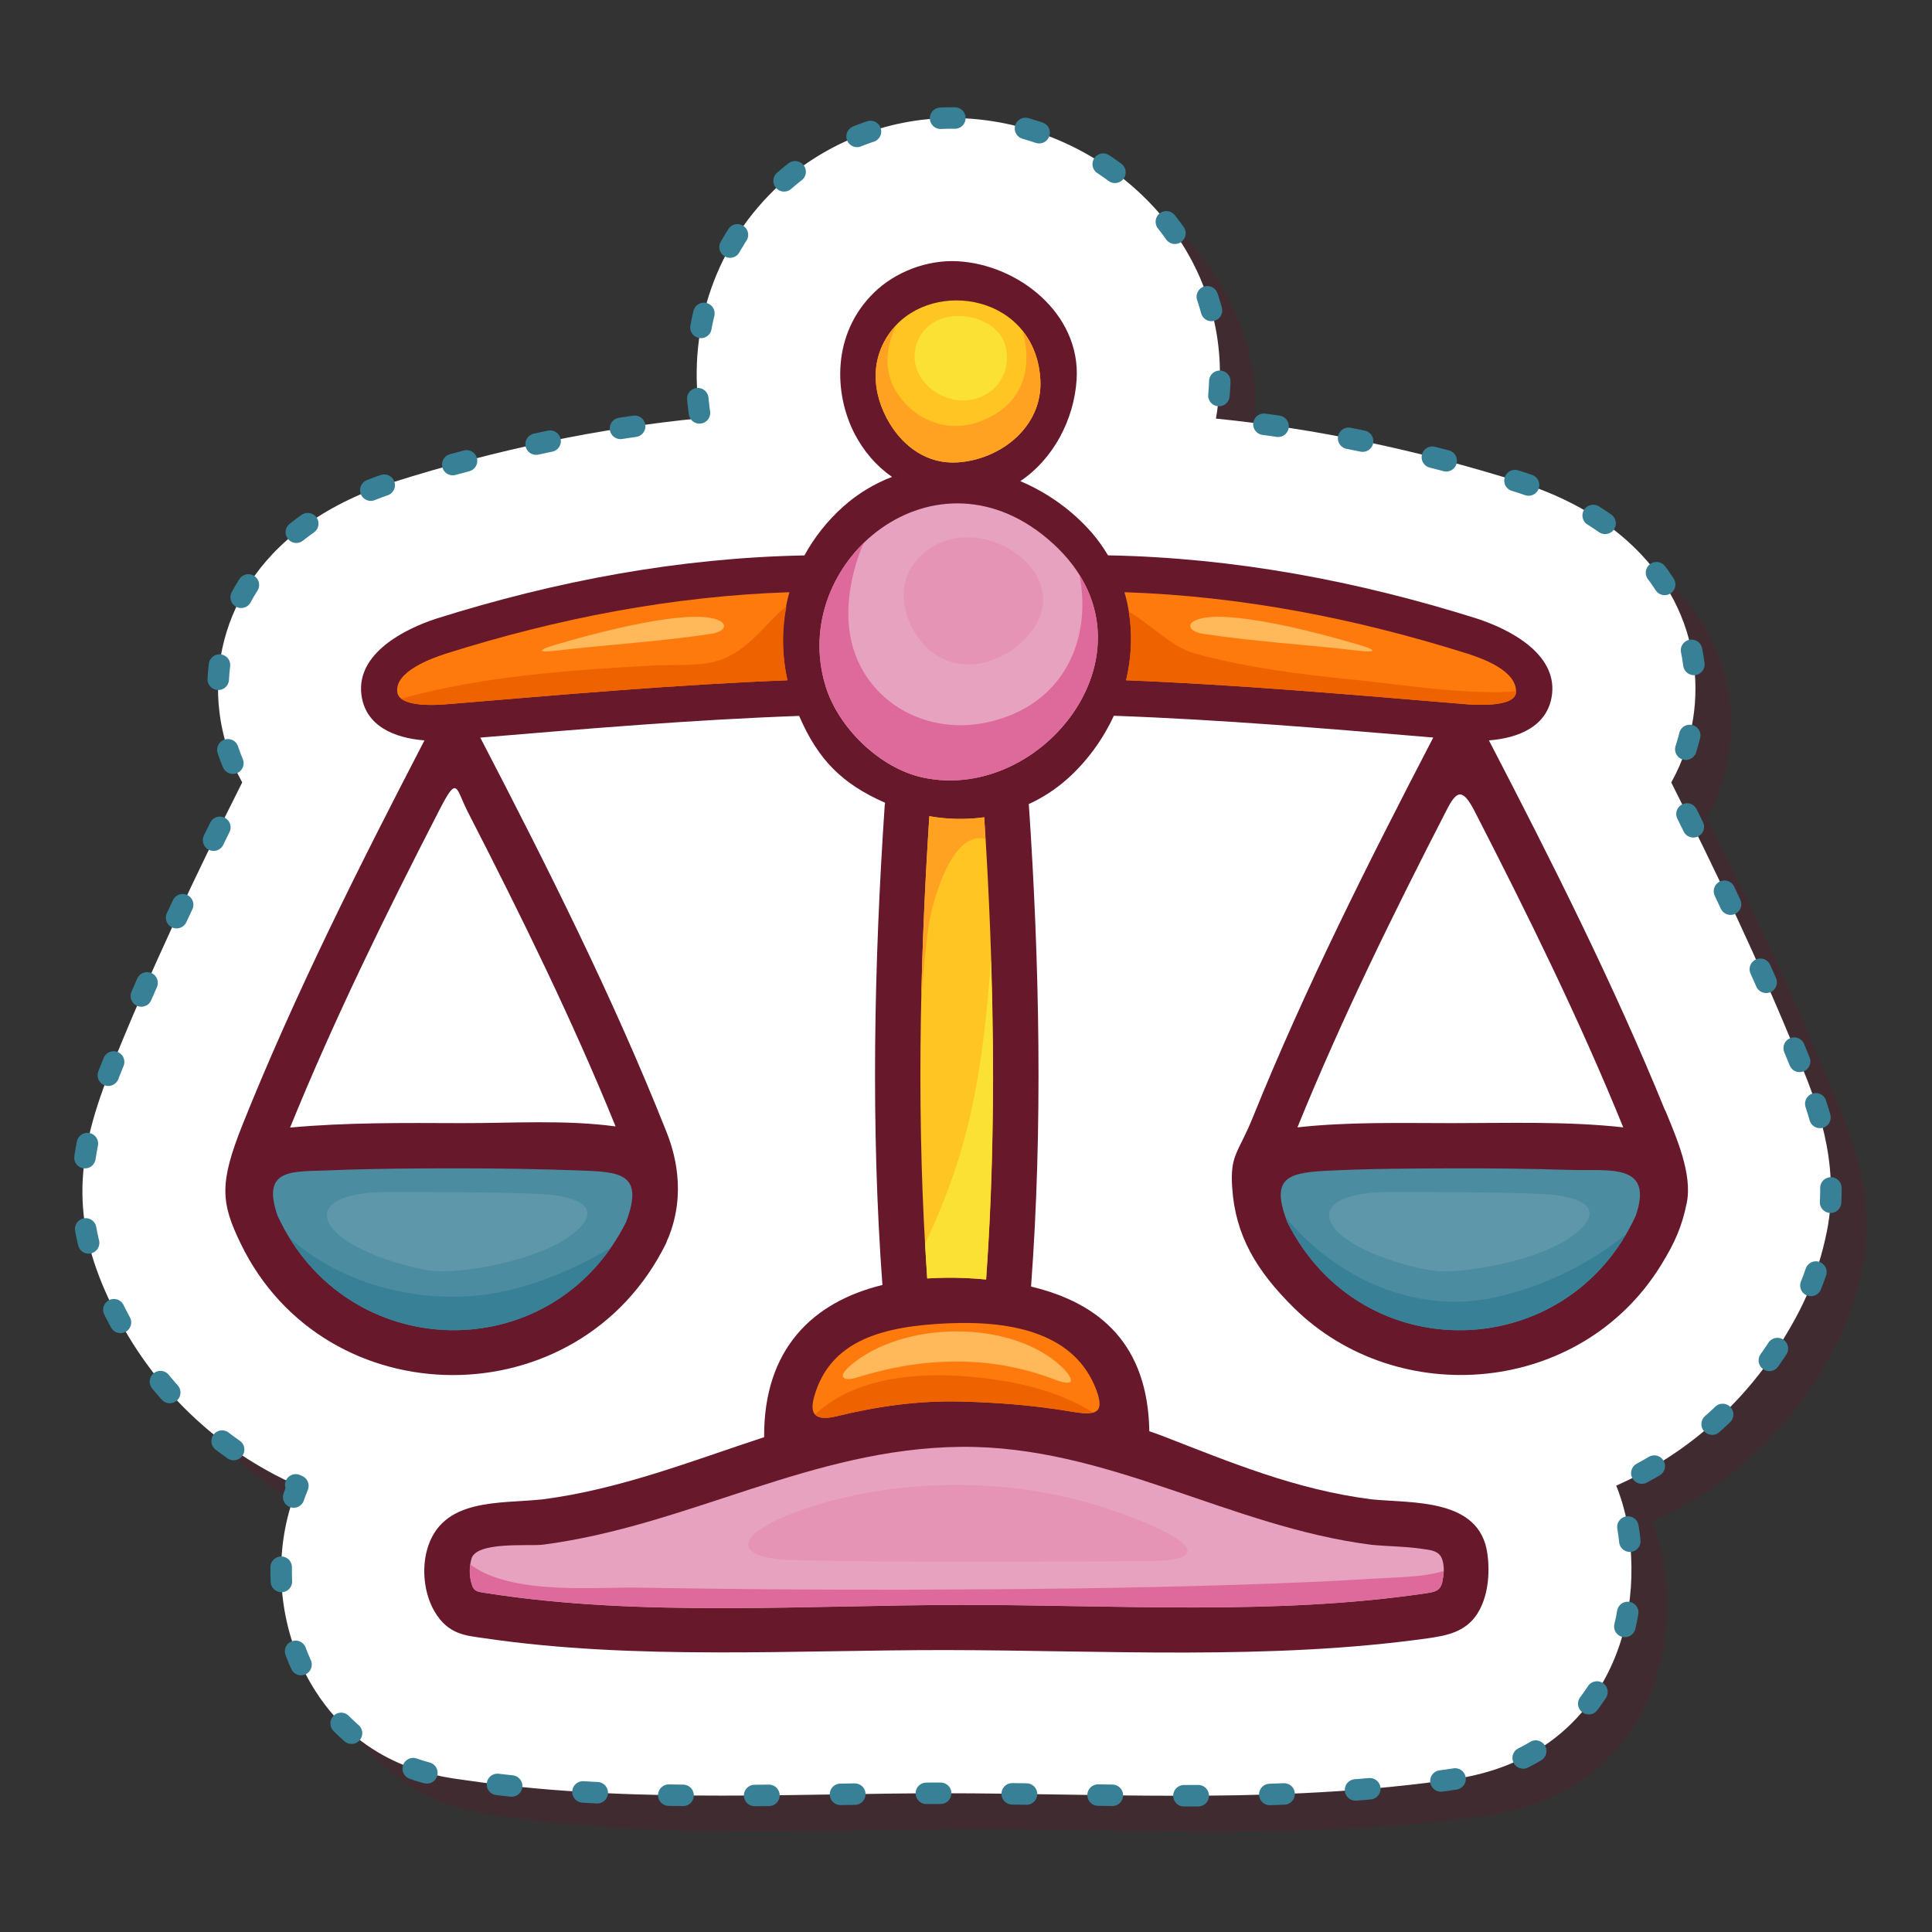 <svg width="270" height="270" viewBox="0 0 270 270" fill="none" xmlns="http://www.w3.org/2000/svg">
<rect x="0" y="0" width="270" height="270" fill="#333333" stroke="none"/>
<g clip-path="url(#clip0_169_487)">
<path opacity="0.25" d="M46.61 212.66C46.14 213.81 45.72 215.04 45.36 216.35C43.18 224.31 44.32 233.25 48.41 240.27C55.09 251.74 65.84 253.21 69.37 253.7L69.79 253.76C82.98 255.7 96.05 255.95 105.96 255.95C111.31 255.95 116.65 255.87 121.81 255.78C126.93 255.7 131.77 255.62 136.58 255.62H137.17C142.18 255.62 147.21 255.71 152.53 255.79C158.09 255.88 163.85 255.97 169.6 255.97C179.89 255.97 193.47 255.72 207.21 253.79C210.71 253.3 221.36 251.82 228.07 241.61C232.14 235.42 233.76 227.52 232.63 219.36C232.3 216.99 231.7 214.74 230.85 212.63C240.36 208.42 248.49 201.44 254.13 192.29C256.52 188.4 258.93 183.86 260.3 177.04C262.24 167.32 258.64 158.57 256.49 153.33L256.21 152.64C250.77 139.28 244.57 126.31 238.55 114.35C240.22 111.37 241.32 108.02 241.75 104.36C243.07 93.16 237.41 78.89 217.59 72.44C217.53 72.42 217.47 72.4 217.41 72.38C203.06 67.86 188.83 64.89 174.92 63.5C175.16 62.12 175.32 60.71 175.41 59.3C175.98 50.23 172.87 41.39 166.66 34.41C159.86 26.78 150.1 22.09 139.88 21.54C139.27 21.51 138.66 21.49 138.05 21.49C128.83 21.49 119.77 25.15 113.2 31.53C104.56 39.93 100.92 51.82 102.86 63.45C88.82 64.82 74.45 67.8 59.98 72.37C59.92 72.39 59.87 72.41 59.81 72.42C39.98 78.87 34.32 93.14 35.64 104.36C36.07 108.01 37.17 111.36 38.84 114.34C32.5 126.94 25.99 140.62 20.36 154.67C15.14 167.71 15.21 176.31 20.65 187.52C26.2 198.98 35.44 207.72 46.62 212.65L46.61 212.66Z" fill="#68182B"/>
<path d="M251.5 148.33L251.22 147.64C245.78 134.28 239.58 121.31 233.56 109.35C235.23 106.37 236.33 103.02 236.76 99.36C238.08 88.16 232.42 73.89 212.6 67.44C212.54 67.42 212.48 67.4 212.42 67.38C198.07 62.86 183.84 59.89 169.93 58.5C170.17 57.12 170.33 55.71 170.42 54.3C170.99 45.23 167.88 36.39 161.67 29.41C154.87 21.78 145.11 17.09 134.89 16.54C134.28 16.51 133.67 16.49 133.06 16.49C123.84 16.49 114.78 20.15 108.21 26.53C99.57 34.93 95.93 46.82 97.87 58.45C83.83 59.82 69.46 62.8 54.99 67.37C54.93 67.39 54.88 67.41 54.82 67.42C34.99 73.87 29.33 88.14 30.65 99.36C31.08 103.01 32.18 106.36 33.85 109.34C27.51 121.94 21 135.62 15.37 149.67C10.15 162.71 10.22 171.31 15.66 182.52C21.21 193.98 30.45 202.72 41.63 207.65C41.16 208.8 40.74 210.03 40.38 211.34C38.2 219.3 39.34 228.24 43.43 235.26C50.11 246.73 60.86 248.2 64.39 248.69L64.81 248.75C78 250.69 91.07 250.94 100.98 250.94C106.33 250.94 111.67 250.86 116.83 250.77C121.95 250.69 126.79 250.61 131.6 250.61H132.19C137.2 250.61 142.23 250.7 147.55 250.78C153.11 250.87 158.87 250.96 164.62 250.96C174.91 250.96 188.49 250.71 202.23 248.78C205.73 248.29 216.38 246.81 223.09 236.6C227.16 230.41 228.78 222.51 227.65 214.35C227.32 211.98 226.72 209.73 225.87 207.62C235.38 203.41 243.51 196.43 249.15 187.28C251.54 183.39 253.95 178.85 255.32 172.03C257.26 162.31 253.66 153.56 251.51 148.32L251.5 148.33Z" fill="white" stroke="#388096" stroke-width="3" stroke-linecap="round" stroke-linejoin="round" stroke-dasharray="2 10"/>
<path d="M232.7 155.19C225.5 137.53 216.86 120.38 208.08 103.47C212.15 103.16 216.36 101.54 216.9 97.02C217.57 91.29 210.86 87.9 206.41 86.45C189.64 81.17 172.44 77.94 154.85 77.61C154.18 76.5 153.43 75.42 152.53 74.39C149.79 71.27 146.34 68.83 142.59 67.24C147.18 64.17 150.11 58.65 150.46 53.04C151.04 43.78 142.23 36.96 133.83 36.51C129.52 36.28 125.08 38.03 122.16 40.88C116.25 46.63 116.53 54.97 119.41 60.58C120.68 63.04 122.45 65.11 124.66 66.65C122.25 67.57 119.94 68.93 117.84 70.8C115.55 72.85 113.77 75.16 112.42 77.62C94.88 77.96 77.72 81.18 60.99 86.45C56.54 87.9 49.83 91.29 50.5 97.02C51.03 101.54 55.25 103.16 59.32 103.47C50.23 120.99 41.27 138.78 33.92 157.11C30.61 165.38 30.86 168.06 33.64 173.8C45.47 198.21 80.92 198.37 93.06 173.8C93.15 173.62 93.2 173.45 93.26 173.27C93.3 173.19 93.35 173.13 93.38 173.04C96.02 166.57 94.19 160.8 93.12 158.13C85.64 139.3 76.45 121.05 67.12 103.08C81.95 101.84 96.8 100.58 111.68 100.05C114.34 106.19 117.67 109.54 123.7 112.19C123.68 112.31 123.65 112.42 123.64 112.55C122.15 134.57 121.68 157.53 123.32 179.58C113.53 181.96 106.71 188.59 106.79 200.85C96.66 204.16 86.71 208.13 75.81 209.54C69.73 210.18 61.67 209.29 59.67 216.63C58.94 219.3 59.26 222.69 60.72 225.19C62.65 228.5 65.2 228.58 67.73 228.95C88.73 232.04 111.15 230.58 132.23 230.6C154.25 230.63 177.55 232.04 199.49 228.96C202.13 228.59 204.75 228.1 206.4 225.61C207.95 223.25 208.26 219.94 207.86 217.1C206.78 209.37 197.46 210.1 191.71 209.54C181.11 208.19 172.15 204.44 162.29 200.61C161.74 200.4 161.18 200.22 160.62 200.02C160.42 187.98 153.83 182.12 144.09 179.8C145.74 157.68 145.28 134.64 143.79 112.54C143.79 112.48 143.77 112.44 143.76 112.38C145.68 111.49 147.51 110.33 149.2 108.82C151.96 106.34 154.14 103.31 155.66 100.03C170.56 100.56 185.44 101.82 200.3 103.07C191.3 120.4 182.42 138 175.1 156.12C173.05 161.2 171.89 161.29 172.2 165.98C172.64 172.69 175.62 177.62 180.76 182.71C195.27 197.08 220.91 195.02 232.14 176.79C234.03 173.72 235.05 171.46 235.73 168.1C236.54 164.05 234.26 158.92 232.72 155.17L232.7 155.19ZM86.03 157.42C78.98 156.46 71.41 156.98 64.42 156.96C56.49 156.93 48.45 156.85 40.54 157.58C46.68 142.47 53.93 127.72 61.41 113.19C63.98 108.18 63.66 110.13 65.41 113.53C72.79 127.9 79.96 142.48 86.03 157.42ZM202.98 156.96C195.83 156.96 188.47 156.76 181.32 157.55C187.46 142.43 194.72 127.69 202.19 113.16C203.56 110.49 204.39 110.07 206.09 113.39C213.52 127.85 220.74 142.51 226.85 157.55C218.98 156.68 210.86 156.96 202.98 156.96Z" fill="#68182B"/>
<path d="M38.79 169.91C36.44 163.13 40.99 163.78 46.01 163.56C52.14 163.3 58.28 163.28 64.42 163.28C69.82 163.28 75.22 163.37 80.62 163.56C86.51 163.77 90.15 163.8 87.48 170.82C77.09 191.44 48.37 190.7 38.79 169.9V169.91Z" fill="#4B8CA0"/>
<path d="M191.69 215.89C194 216.12 196.34 216.1 198.63 216.44C199.77 216.61 201.09 216.65 201.52 217.85C201.8 218.63 201.82 219.47 201.71 220.28C201.67 220.55 201.62 220.82 201.56 221.09C201.27 222.36 200.5 222.49 199.18 222.68C178.16 225.8 155.63 224.27 134.5 224.29C112.91 224.31 89.63 226.02 68.16 222.67C66.86 222.46 66.29 222.5 65.97 221.54C65.56 220.33 65.55 219.07 65.88 217.85C66.55 215.4 73.79 216.09 75.8 215.88C96.2 213.24 113.35 202.4 134.3 202.2C154.72 202 171.78 213.36 191.68 215.89H191.69Z" fill="#E6A2BF"/>
<path d="M149.68 197.27C144.59 196.4 139.4 196 134.31 195.87C128.23 195.71 122.48 196.57 116.9 197.93C114 198.63 113.06 197.73 113.79 195.16C116.02 187.28 123.41 185.31 132.64 184.93C142.03 184.54 150.35 186.58 153.22 194.26C154.51 197.71 152.89 197.82 149.68 197.27Z" fill="#FF7A0D"/>
<path d="M137.81 178.81C136.82 178.72 135.82 178.65 134.8 178.6C133.02 178.52 131.28 178.55 129.59 178.66C128.07 157.4 128.49 135.32 129.88 114.07C132.42 114.52 135.01 114.57 137.55 114.22C138.93 135.48 139.34 157.55 137.82 178.81H137.81Z" fill="#FFC522"/>
<path d="M179.9 170.79C177.62 164.83 179.7 163.92 185.15 163.63C191.08 163.32 197.03 163.3 202.97 163.28C208.52 163.26 214.08 163.33 219.63 163.5C224.93 163.66 231.16 162.5 228.59 169.92C219.01 190.71 190.26 191.45 179.9 170.79Z" fill="#4B8CA0"/>
<path d="M205.06 91.34C207.25 92.05 211.94 93.73 211.87 96.69C211.82 98.94 205.91 98.5 204.71 98.4C188.95 97.09 173.17 95.7 157.37 95.07C158.34 91.01 158.33 86.77 157.14 82.76C173.49 83.31 189.44 86.42 205.05 91.34H205.06Z" fill="#FF7A0D"/>
<path d="M145.39 53.05C145.76 59.63 139.84 64.23 133.82 64.62C129.67 64.89 126.37 62.5 124.37 59.23C121.75 54.92 121.53 49.89 124.77 45.96C130.6 38.87 144.73 41.28 145.39 53.05Z" fill="#FFC522"/>
<path d="M147.23 76.03C162.94 90.48 145.83 112.32 128.96 108.66C122.92 107.35 117.19 101.69 115.41 96C109.93 78.51 130.93 61.04 147.23 76.03Z" fill="#E6A2BF"/>
<path d="M55.52 96.69C55.18 93.81 60.37 91.98 62.33 91.34C77.96 86.41 93.95 83.31 110.32 82.76C109.2 86.76 109.13 90.97 110.04 95.07C94.23 95.69 78.43 97.09 62.67 98.4C61.29 98.52 55.78 98.98 55.51 96.69H55.52Z" fill="#FF7A0D"/>
<path d="M201.55 221.08C201.61 220.82 201.66 220.55 201.7 220.27C201.73 220.03 201.72 219.8 201.73 219.56C198.69 220.46 195.26 220.41 192.12 220.61C185.56 221.03 178.98 221.28 172.41 221.49C157.35 221.97 142.28 222.12 127.21 222.16C114.56 222.19 101.91 222.1 89.26 221.87C83.26 221.76 71.37 222.97 65.73 218.63C65.59 219.6 65.66 220.58 65.98 221.53C66.3 222.49 66.87 222.45 68.17 222.66C89.64 226.01 112.92 224.29 134.51 224.28C155.64 224.26 178.17 225.79 199.19 222.67C200.51 222.48 201.27 222.35 201.57 221.08H201.55Z" fill="#DD6A9B"/>
<path d="M115.41 96C117.19 101.68 122.92 107.35 128.96 108.66C144.22 111.97 159.68 94.41 150.85 80.33C152.63 89.32 148.72 98.58 138.01 100.94C128.56 103.02 119.38 97.08 118.61 87.21C118.34 83.73 119.08 79.57 120.7 75.89C115.65 80.82 113.03 88.41 115.41 96Z" fill="#DD6A9B"/>
<path d="M127.86 78.58C124.74 82.42 126.68 88.25 130.17 91.06C134.88 94.86 141.7 92.13 144.63 87.55C147.19 83.55 145.18 79.42 141.6 77.06C137.58 74.41 131.57 74.01 127.86 78.57V78.58Z" fill="#E594B6"/>
<path d="M159.93 212.76C151.91 209.41 143.62 207.68 134.95 207.53C127.2 207.4 118.26 208.51 110.35 211.65C102.38 214.82 102.79 217.81 110.67 218.01C126.75 218.4 144.51 218.25 160.61 218.16C168.38 218.11 167.28 215.82 159.94 212.75L159.93 212.76Z" fill="#E594B6"/>
<path d="M204.72 98.4C205.92 98.5 211.82 98.94 211.88 96.69C211.88 96.66 211.86 96.63 211.86 96.6C209.57 96.84 207.2 96.72 205.16 96.62C199.74 96.35 194.32 95.51 188.92 94.96C181.58 94.22 174.08 93.29 166.95 91.31C163.68 90.4 160.82 87.22 157.75 85.5C158.27 88.67 158.12 91.93 157.37 95.07C173.18 95.69 188.95 97.09 204.71 98.4H204.72Z" fill="#EF6200"/>
<path d="M62.68 98.4C78.45 97.09 94.24 95.69 110.05 95.07C109.29 91.64 109.26 88.14 109.9 84.75C109.5 85.05 109.11 85.37 108.74 85.74C106.28 88.13 104.31 90.8 101 92.1C98.17 93.21 94.43 92.84 91.42 93C79.78 93.62 67.44 94.49 56.08 97.63C57.57 98.82 61.53 98.49 62.68 98.39V98.4Z" fill="#EF6200"/>
<path d="M113.92 197.68C114.41 198.2 115.38 198.29 116.89 197.92C122.47 196.56 128.21 195.71 134.3 195.86C139.39 195.99 144.58 196.39 149.67 197.26C151 197.49 152.04 197.58 152.73 197.39C148.96 195.01 144.38 193.65 140.1 192.96C131.73 191.6 120.52 191.46 113.92 197.67V197.68Z" fill="#EF6200"/>
<path d="M77.58 90.95C84.85 90.08 92.21 89.68 99.43 88.57C101.22 88.29 101.89 87.25 100.28 86.62C96.32 85.06 84.13 88.18 77.61 90.11C74.87 90.92 75.36 91.22 77.59 90.95H77.58Z" fill="#FFB85A"/>
<path d="M189.95 90.95C182.68 90.08 175.32 89.68 168.1 88.57C166.31 88.29 165.64 87.25 167.25 86.62C171.21 85.06 183.4 88.18 189.92 90.11C192.66 90.92 192.17 91.22 189.94 90.95H189.95Z" fill="#FFB85A"/>
<path d="M148.37 191.01C141.24 184.33 126.17 184.56 118.84 190.84C116.73 192.65 118.15 193.02 119.74 192.52C133.5 188.17 143.23 191.2 147.42 192.8C151.12 194.21 149.34 191.92 148.38 191.02L148.37 191.01Z" fill="#FFB85A"/>
<path d="M124.77 45.96C121.54 49.9 121.75 54.92 124.37 59.23C126.37 62.51 129.67 64.89 133.82 64.62C139.84 64.23 145.76 59.63 145.39 53.05C145.23 50.25 144.3 47.99 142.91 46.26C144.35 51.48 143.04 56.72 136.77 58.96C132.24 60.58 127.57 58.62 125.17 54.59C123.42 51.66 123.87 48.41 125.22 45.51C125.07 45.67 124.91 45.8 124.77 45.97V45.96Z" fill="#FFA222"/>
<path d="M129.87 114.07C129.33 122.37 128.94 130.8 128.75 139.26C129.04 135.87 129.34 132.48 129.83 129.12C130.26 126.19 132.99 115.92 137.72 117.26C137.66 116.25 137.61 115.22 137.54 114.21C135 114.57 132.41 114.51 129.87 114.06V114.07Z" fill="#FFA222"/>
<path d="M128.23 47.71C126.8 51.27 129.22 54.63 132.63 55.67C136.32 56.8 140.14 54.62 140.68 50.81C140.81 49.89 140.7 48.87 140.38 47.94C138.89 43.63 130.41 42.3 128.23 47.71Z" fill="#FBE134"/>
<path d="M134.79 178.6C135.81 178.64 136.82 178.72 137.8 178.81C138.85 164.14 138.97 149.09 138.49 134.18C137.86 142.44 137.04 150.64 134.86 158.84C133.49 163.99 131.56 168.99 129.28 173.81C129.38 175.43 129.46 177.06 129.57 178.67C131.26 178.56 133 178.53 134.78 178.61L134.79 178.6Z" fill="#FBE134"/>
<path d="M40.42 172.93C50.58 189.57 74.31 190.36 85.39 174.34C81.43 176.74 77.13 178.68 72.3 180.02C61.75 182.95 48.74 180.49 40.42 172.94V172.93Z" fill="#388096"/>
<path d="M179.66 170.09C179.74 170.32 179.81 170.54 179.91 170.79C189.84 190.58 216.61 190.73 227.28 172.44C221.94 176.84 215.36 179.9 208.85 181.33C197.81 183.74 186.58 178.57 179.66 170.1V170.09Z" fill="#388096"/>
<path d="M54.26 166.57C44.23 166.63 43.59 170.62 49.26 173.91C53.1 176.14 58.99 177.59 61.18 177.66C65.94 177.81 74.58 176.03 78.96 173.21C82.63 170.84 84.12 168 77.52 167.04C74.46 166.59 58.47 166.55 54.26 166.58V166.57Z" fill="#5E97A9"/>
<path d="M194.32 166.57C184.29 166.63 183.65 170.62 189.32 173.91C193.16 176.14 199.05 177.59 201.24 177.66C206 177.81 214.64 176.03 219.02 173.21C222.69 170.84 224.18 168 217.58 167.04C214.52 166.59 198.53 166.55 194.32 166.58V166.57Z" fill="#5E97A9"/>
</g>
<defs>
<clipPath id="clip0_169_487">
<rect width="250.87" height="240.97" fill="white" transform="translate(10 15)"/>
</clipPath>
</defs>
</svg>
